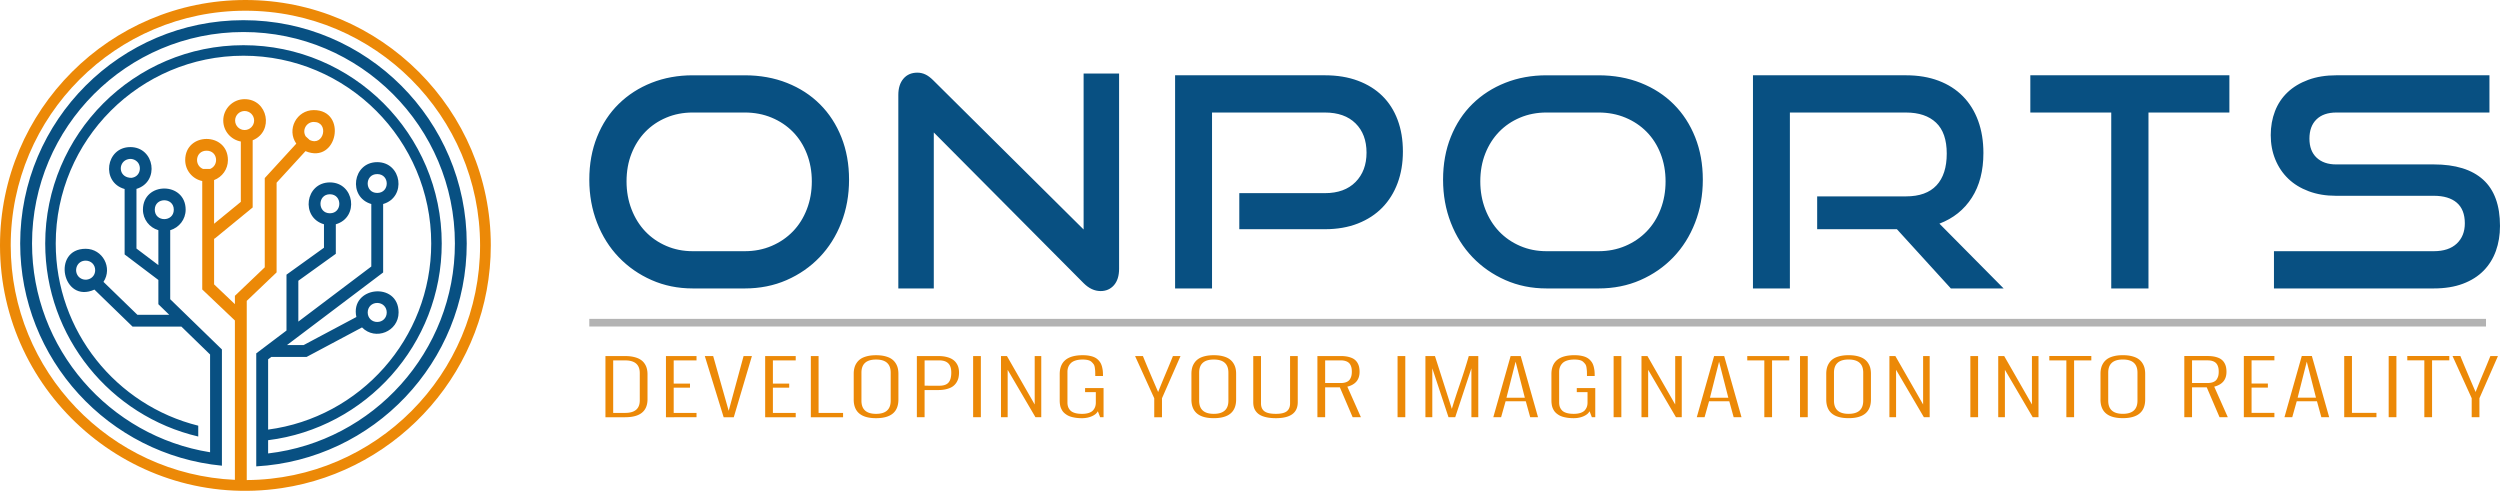 <svg width="2056" height="404" fill="none" xmlns="http://www.w3.org/2000/svg"><path d="M200.225 16.597c-101.25 0-183.627 82.376-183.627 183.626 0 95.28 72.927 173.83 165.908 182.77v-95.59l-42.52-41.32v-56.77c7.317-2.12 12.694-8.872 12.694-16.863 0-23.213-35.128-23.213-35.128 0 0 7.991 5.37 14.743 12.694 16.863v28.72l-18.015-13.63v-49.048c19.257-5.797 15.073-34.386-5.049-34.386-20.29 0-24.326 29.016-4.691 34.473v53.811l27.755 20.99v19.95l8.93 8.69h-26.191l-27.88-27.06c7.689-11.64-.71-27.22-14.659-27.22-28.15 0-19.158 45.49 7.213 33.57l31.377 30.45h40.171l23.565 22.91v80.4c-82.642-13.16-146.421-84.98-146.421-171.71 0-95.879 78-173.88 173.88-173.88 95.873 0 173.88 78.001 173.88 173.88 0 89-67.21 162.61-153.609 172.69v-10.89c80.213-9.99 142.787-78.61 142.787-161.8 0-89.909-73.142-163.052-163.052-163.052S37.184 110.32 37.184 200.223c0 77.12 53.812 141.9 125.854 158.77v-8.91c-67.228-16.69-117.201-77.54-117.201-149.86 0-85.138 69.261-154.4 154.4-154.4 85.138 0 154.4 69.268 154.4 154.4 0 78.35-58.632 143.13-134.135 153.07v-57.78l2.596-1.96h29.022l45.604-24.28c10.988 11.16 30.079 3.36 30.079-12.31 0-25.81-40.209-21.43-34.721 3.75l-43.397 23.09h-13.689l79.106-59.72v-56.299c19.406-5.618 15.383-34.43-4.87-34.43-20.265 0-24.245 28.818-4.87 34.43v51.399l-60.003 45.3v-33.6l30.82-22.16v-24.28c19.4-5.609 15.377-34.427-4.87-34.427-20.271 0-24.251 28.818-4.87 34.427v19.28l-30.826 22.16v45.95l-24.87 18.78v92.93c96.418-5.5 173.102-85.64 173.102-183.32 0-101.25-82.37-183.626-183.62-183.626Zm-97.376 115.372c3.239-1.977 7.225-1.637 9.944 1.002 3.999 3.881 2.75 12.397-4.678 13.293-9.74 0-11.199-10.413-5.266-14.295Zm-37.99 95.794c-4.684-4.83-1.736-13.41 5.587-13.41 4.469 0 7.825 3.34 7.825 7.82 0 7.3-8.535 10.28-13.412 5.59Zm62.433-55.307c0-10.339 15.642-10.339 15.642 0 0 10.337-15.642 10.337-15.642 0Zm182.934 76.687c4.462 0 7.83 3.35 7.83 7.83 0 4.47-3.355 7.82-7.83 7.82-4.462 0-7.818-3.35-7.818-7.82 0-4.48 3.35-7.83 7.818-7.83Zm0-105.975c10.451 0 10.451 15.506 0 15.506-10.444 0-10.444-15.506 0-15.506Zm-38.917 16.594c10.34 0 10.34 15.642 0 15.642-10.333 0-10.333-15.642 0-15.642Z" fill="#085082"/><path d="M201.821 0C90.534 0 0 90.534 0 201.823c0 122.73 109.451 217.92 231.826 199.58 97.103-14.53 171.809-98.49 171.809-199.58C403.635 90.54 313.102 0 201.815 0h.006Zm1.106 394.803v-147.36l24.548-23.44v-73.768l23.769-25.945c26.365 11.155 34.634-33.75 6.823-33.75-14.159 0-22.508 15.994-14.4 27.594l-25.932 28.306v73.393l-24.554 23.44v6.86l-17.113-16.26v-37.86l.296.37 31.427-25.766v-55.251c17.799-7.281 12.533-33.818-6.625-33.818-9.685 0-17.565 7.879-17.565 17.564 0 8.615 6.249 15.796 14.45 17.267v49.628l-21.989 18.016v-35.921c6.637-2.515 11.378-8.918 11.378-16.42 0-23.213-35.135-23.213-35.135 0 0 8.467 6.026 15.555 14.017 17.205v89.166l26.853 25.52v131.05c-102.363-4.53-184.362-89.23-184.362-192.8C8.813 95.397 95.391 8.819 201.815 8.819c106.417 0 193.001 86.578 193.001 193.004 0 106.01-85.948 192.4-191.895 192.98h.006Zm55.146-294.517c12.842 0 8.294 20.555-3.411 14.832l-3.27-2.997c-3.207-5.327.742-11.835 6.681-11.835Zm-85.287 38.651h-5.815c-7.596-3.059-6.218-15.005 2.91-15.005 9.147 0 10.488 11.946 2.905 15.005Zm28.386-32.001c-4.308 0-7.818-3.51-7.818-7.818 0-4.314 3.51-7.824 7.818-7.824 4.314 0 7.824 3.51 7.824 7.824s-3.504 7.818-7.824 7.818Z" fill="#EC8907"/><path fill-rule="evenodd" clip-rule="evenodd" d="M484.639 262.233H2044.49v6.29H484.639v-6.29Z" fill="#B3B3B3"/><path d="M569.746 237.213c-12.212 0-23.509-2.3-33.873-6.88-10.371-4.58-19.369-10.84-27.002-18.8-7.638-7.96-13.584-17.4-17.842-28.33-4.258-10.937-6.39-22.747-6.39-35.447 0-12.855 2.126-24.591 6.39-35.197 4.258-10.611 10.204-19.653 17.842-27.124 7.633-7.472 16.637-13.263 27.002-17.361 10.37-4.097 21.661-6.149 33.873-6.149h42.681c12.7 0 24.313 2.095 34.838 6.273 10.531 4.178 19.572 10.049 27.125 17.601 7.552 7.552 13.423 16.594 17.601 27.125 4.178 10.531 6.267 22.144 6.267 34.838 0 12.7-2.126 24.517-6.391 35.441-4.258 10.94-10.203 20.37-17.842 28.33-7.632 7.96-16.674 14.23-27.125 18.81-10.451 4.58-21.94 6.87-34.479 6.87H569.74h.006Zm42.681-30.63c8.034 0 15.432-1.44 22.181-4.34 6.748-2.89 12.576-6.86 17.477-11.93 4.901-5.06 8.72-11.131 11.452-18.207 2.738-7.07 4.098-14.709 4.098-22.904 0-8.201-1.366-15.797-4.098-22.786-2.732-6.996-6.551-12.979-11.452-17.966-4.901-4.982-10.729-8.881-17.477-11.693-6.749-2.819-14.147-4.221-22.181-4.221h-42.681c-7.873 0-15.147 1.402-21.816 4.221-6.674 2.812-12.416 6.711-17.243 11.693-4.82 4.987-8.596 10.932-11.328 17.842-2.731 6.916-4.097 14.548-4.097 22.91 0 8.195 1.366 15.834 4.097 22.904 2.732 7.07 6.508 13.137 11.328 18.207 4.821 5.07 10.569 9.04 17.243 11.93 6.669 2.9 13.943 4.34 21.816 4.34h42.681Zm155.525-97.645v128.275h-29.171V78.074c0-5.63 1.409-10.086 4.221-13.38 2.812-3.294 6.632-4.944 11.452-4.944 2.25 0 4.419.482 6.508 1.446 2.089.964 4.258 2.571 6.508 4.82l123.69 122.717V60.467h29.177v160.576c0 5.79-1.409 10.29-4.221 13.51-2.818 3.21-6.471 4.82-10.97 4.82-4.981 0-9.647-2.17-13.986-6.51L767.952 108.932v.006Zm251.248 79.565v-29.66h70.4c10.77 0 19.17-3.053 25.2-9.159 6.03-6.112 9.04-14.146 9.04-24.115 0-10.13-3.01-18.164-9.04-24.109-6.03-5.952-14.43-8.918-25.2-8.918h-92.826v144.671h-30.376V61.919h123.212c10.13 0 19.16 1.489 27.12 4.462 7.96 2.973 14.67 7.151 20.14 12.54 5.46 5.383 9.64 11.934 12.53 19.647 2.9 7.719 4.35 16.402 4.35 26.043 0 9.486-1.45 18.12-4.35 25.92-2.89 7.793-7.07 14.505-12.53 20.129-5.47 5.624-12.18 10.005-20.14 13.143-7.95 3.13-16.99 4.7-27.12 4.7h-70.41Zm252.69 48.71c-12.22 0-23.51-2.3-33.88-6.88-10.37-4.58-19.37-10.84-27-18.8-7.64-7.96-13.58-17.4-17.84-28.33-4.26-10.937-6.39-22.747-6.39-35.447 0-12.855 2.12-24.591 6.39-35.197 4.26-10.611 10.2-19.653 17.84-27.124 7.63-7.472 16.64-13.263 27-17.361 10.37-4.097 21.66-6.149 33.88-6.149h42.68c12.7 0 24.31 2.095 34.83 6.273 10.54 4.178 19.58 10.049 27.13 17.601 7.55 7.552 13.42 16.594 17.6 27.125 4.18 10.531 6.27 22.144 6.27 34.838 0 12.7-2.13 24.517-6.39 35.441-4.26 10.94-10.21 20.37-17.85 28.33-7.63 7.96-16.67 14.23-27.12 18.81-10.45 4.58-21.94 6.87-34.48 6.87h-42.68.01Zm42.68-30.63c8.03 0 15.43-1.44 22.18-4.34 6.75-2.89 12.57-6.86 17.47-11.93 4.91-5.06 8.73-11.131 11.46-18.207 2.73-7.07 4.09-14.709 4.09-22.904 0-8.201-1.36-15.797-4.09-22.786-2.73-6.996-6.55-12.979-11.46-17.966-4.9-4.982-10.72-8.881-17.47-11.693-6.75-2.819-14.15-4.221-22.18-4.221h-42.68c-7.88 0-15.15 1.402-21.82 4.221-6.67 2.812-12.42 6.711-17.24 11.693-4.82 4.987-8.6 10.932-11.33 17.842-2.73 6.916-4.1 14.548-4.1 22.91 0 8.195 1.37 15.834 4.1 22.904 2.73 7.07 6.51 13.137 11.33 18.207s10.57 9.04 17.24 11.93c6.67 2.9 13.94 4.34 21.82 4.34h42.68Zm289.82 30.63-44.36-48.71h-65.59v-27.002h73.06c11.08 0 19.45-3.017 25.07-9.042 5.63-6.032 8.44-14.746 8.44-26.161 0-11.409-2.93-19.888-8.8-25.438-5.86-5.543-14.11-8.318-24.71-8.318h-95.49v144.671h-30.37V61.919h125.86c9.96 0 18.88 1.489 26.76 4.462 7.87 2.973 14.55 7.231 20.01 12.781 5.46 5.543 9.65 12.255 12.54 20.129 2.89 7.873 4.34 16.717 4.34 26.519 0 14.628-3.18 26.884-9.53 36.772-6.34 9.889-15.22 16.996-26.64 21.341l52.8 53.29h-43.39Zm131.9 0V92.542h-66.55V61.919h163.71v30.623h-66.54v144.671h-30.62Zm133.82 0v-30.63h131.41c8.2 0 14.5-2.09 18.93-6.26 4.41-4.18 6.63-9.73 6.63-16.64 0-7.554-2.22-13.221-6.63-16.997-4.42-3.776-10.73-5.668-18.93-5.668h-80.53c-8.2 0-15.64-1.242-22.3-3.738-6.68-2.491-12.3-5.946-16.88-10.371-4.58-4.419-8.11-9.684-10.61-15.797-2.5-6.106-3.74-12.78-3.74-20.011 0-7.07 1.17-13.621 3.49-19.647 2.33-6.032 5.79-11.211 10.37-15.556 4.58-4.338 10.25-7.756 17-10.246 6.75-2.491 14.47-3.739 23.15-3.739h125.86v30.623h-125.86c-7.07 0-12.54 1.884-16.4 5.667-3.86 3.776-5.79 9.041-5.79 15.796 0 6.749 1.97 11.978 5.91 15.674 3.94 3.695 9.28 5.543 16.03 5.543h80.29c17.84 0 31.38 4.178 40.63 12.54 9.24 8.362 13.86 21.056 13.86 38.097 0 7.4-1.13 14.23-3.37 20.5-2.25 6.26-5.63 11.69-10.13 16.27-4.5 4.59-10.17 8.16-17.01 10.73-6.82 2.58-14.82 3.86-23.99 3.86h-131.4.01Z" fill="#085082"/><path d="M497.917 343.133v-50.31h16.211c2.731 0 5.16.26 7.28.78 2.126.51 3.875 1.21 5.266 2.11 1.384.88 2.515 1.97 3.386 3.25a12.837 12.837 0 0 1 1.879 4.09c.377 1.45.575 3.04.575 4.77v20.47c0 9.89-6.137 14.84-18.386 14.84h-16.211Zm6.366-3.56h9.845c8.009 0 12.014-3.43 12.014-10.3v-22.45c0-6.95-4.005-10.43-12.014-10.43h-9.845v43.18Zm43.397 3.56v-50.31h25.135v3.57h-18.769v19.07h13.405v3.35h-13.405v20.76h18.769v3.56H547.68Zm47.452 0-15.5-50.31h6.878l12.762 45.05 12.243-45.05h6.854l-14.913 50.31h-8.331.007Zm34.133 0v-50.31H654.4v3.57h-18.769v19.07h13.411v3.35h-13.411v20.76H654.4v3.56h-25.135Zm37.563 0v-50.31h6.366v46.75h20.141v3.56h-26.507Zm35.265-14.59v-21.07c0-1.77.185-3.4.568-4.87a12.93 12.93 0 0 1 1.904-4.21c.883-1.31 2.014-2.42 3.386-3.33 1.372-.91 3.121-1.61 5.235-2.14 2.126-.53 4.555-.79 7.286-.79 2.745 0 5.161.26 7.293.79 2.114.53 3.857 1.23 5.229 2.14 1.372.91 2.503 2.02 3.386 3.33a13.372 13.372 0 0 1 1.916 4.21c.371 1.47.556 3.1.556 4.87v21.07c0 10.25-6.124 15.37-18.386 15.37-12.249 0-18.38-5.13-18.38-15.37h.007Zm30.406 1v-23.07c0-7.19-4.005-10.78-12.027-10.78-8.003 0-12.02 3.59-12.02 10.78v23.07c0 7.2 4.017 10.81 12.02 10.81 8.022 0 12.027-3.61 12.027-10.81Zm27.892-12.35 11.977.03c3.572.03 6.137-.83 7.663-2.58 1.533-1.75 2.299-4.48 2.299-8.2 0-3.47-.809-6.01-2.472-7.62-1.644-1.63-4.147-2.44-7.49-2.44h-11.977v20.81Zm-6.366 25.93v-50.3h17.632c2.515 0 4.746.24 6.705.72 1.96.48 3.573 1.13 4.858 1.95 1.286.81 2.342 1.8 3.171 2.97a11.654 11.654 0 0 1 1.786 3.7c.346 1.3.531 2.7.531 4.19 0 1.55-.161 2.97-.445 4.27-.296 1.31-.846 2.61-1.631 3.9a11.216 11.216 0 0 1-3.06 3.25c-1.248.89-2.886 1.62-4.931 2.16-2.034.56-4.37.84-7.04.84h-11.217v22.36h-6.365l.006-.01Zm46.277 0v-50.3h6.36v50.3h-6.36Zm22.91 0v-50.3h4.907l22.818 39.84v-39.84h5.401v50.3h-4.771l-22.867-38.99v38.99h-5.488Zm48.292-14.05v-21.34c0-10.41 6.317-15.61 18.974-15.61 2.014 0 3.831.15 5.457.47 1.65.31 3.016.73 4.159 1.27 1.131.53 2.12 1.22 2.973 2.06.84.84 1.52 1.69 2.027 2.6.5.89.902 1.94 1.217 3.14.297 1.2.513 2.37.631 3.48.099 1.12.154 2.38.154 3.75v.35h-6.359v-.75c0-1.42-.031-2.5-.056-3.22-.037-.75-.154-1.7-.309-2.9-.173-1.21-.488-2.12-.927-2.75-.445-.63-1.032-1.3-1.761-1.99-.73-.68-1.706-1.19-2.93-1.48-1.23-.31-2.682-.46-4.363-.46-2.342 0-4.351.28-6.032.84-1.675.55-2.973 1.33-3.887 2.32-.927.99-1.588 2.06-1.99 3.21-.42 1.15-.618 2.42-.618 3.8v25.14c0 1.29.167 2.44.5 3.46.347 1.03.915 2.01 1.743 2.94.828.94 2.058 1.66 3.702 2.18 1.663.52 3.671.78 6.075.78 2.201 0 4.092-.28 5.668-.82 1.557-.55 2.731-1.3 3.516-2.23.779-.95 1.329-1.92 1.644-2.94.328-1.01.488-2.14.488-3.36v-8.51h-8.837v-3.36h15.197v23.99h-2.8l-1.891-4.91c-.946 1.74-2.627 3.12-5.049 4.15-2.417 1.03-5.087 1.55-8.016 1.55-1.934 0-3.69-.12-5.296-.37-1.614-.24-2.998-.56-4.172-.95-1.174-.39-2.231-.89-3.158-1.51-.927-.6-1.706-1.22-2.305-1.83-.6-.59-1.131-1.3-1.57-2.1-.445-.8-.791-1.52-1.001-2.16-.229-.64-.402-1.37-.532-2.19-.13-.82-.198-1.49-.229-1.99-.03-.51-.043-1.09-.043-1.75h.006Zm77.741 14.05v-15.6l-15.759-34.7h6.446c.562 1.41 1.378 3.38 2.435 5.94 1.056 2.55 2.157 5.13 3.275 7.77 1.119 2.64 2.2 5.16 3.245 7.59 1.044 2.42 1.897 4.41 2.571 5.97l1.001 2.32c1.792-4.58 3.869-9.64 6.205-15.19 2.348-5.54 4.332-10.34 5.951-14.4h6.236l-15.24 34.71v15.6h-6.36l-.006-.01Zm30.58-14.59v-21.06c0-1.78.185-3.41.569-4.88.37-1.49 1.001-2.89 1.903-4.2.89-1.32 2.015-2.43 3.387-3.33 1.372-.91 3.115-1.62 5.234-2.15 2.126-.52 4.555-.79 7.293-.79 2.739 0 5.159.26 7.289.79 2.11.53 3.86 1.24 5.23 2.15 1.37.9 2.51 2.01 3.39 3.33.9 1.31 1.53 2.71 1.91 4.2.38 1.48.56 3.1.56 4.88v21.06c0 10.25-6.12 15.37-18.385 15.37-12.256 0-18.386-5.13-18.386-15.37h.006Zm30.405 1v-23.07c0-7.19-4-10.78-12.019-10.78-8.01 0-12.027 3.59-12.027 10.78v23.07c0 7.21 4.017 10.81 12.027 10.81 8.019 0 12.019-3.6 12.019-10.81Zm20.44 1.22v-37.94h6.37v38.96c0 2.88.92 5.04 2.79 6.45 1.88 1.42 5.04 2.12 9.47 2.12 4.19 0 7.18-.71 8.96-2.13 1.79-1.43 2.69-3.57 2.69-6.43v-38.96h6.32v37.94c0 8.77-5.99 13.15-17.97 13.15-2.87 0-5.4-.23-7.59-.7-2.2-.47-3.98-1.09-5.36-1.88-1.39-.79-2.52-1.76-3.38-2.9-.87-1.13-1.47-2.33-1.79-3.57-.35-1.23-.51-2.61-.51-4.1v-.01Zm59.13-15.75h12.82c1.8 0 3.34-.26 4.6-.77 1.26-.5 2.2-1.23 2.83-2.15.62-.94 1.05-1.91 1.31-2.93.25-1.02.38-2.17.38-3.48 0-1.07-.08-2.04-.23-2.89-.16-.86-.44-1.69-.83-2.51-.42-.83-.94-1.51-1.61-2.06-.67-.56-1.56-1.01-2.65-1.34-1.09-.33-2.36-.5-3.8-.5h-12.82V315.003Zm-6.37 28.11v-50.3h19.21c2.43 0 4.58.23 6.43.7 1.84.47 3.33 1.09 4.45 1.85 1.13.78 2.05 1.74 2.75 2.87.68 1.14 1.17 2.32 1.44 3.54.26 1.22.4 2.56.4 4.05 0 6.4-3.35 10.47-10.06 12.18l11.15 25.11h-6.79l-10.51-24.55h-12.1v24.55h-6.37Zm65.92 0v-50.3h6.36v50.3h-6.36Zm22.91 0v-50.3h7.84l13.89 43.44c1.7-5.7 3.98-12.65 6.8-20.89 2.81-8.23 5.19-15.74 7.12-22.55h7.83v50.3h-5.66v-40.24l-13.31 40.24h-5.53l-13.32-40.21v40.21H1172.26Zm66.67-16.04h15.08l-7.58-29.64-7.51 29.64h.01Zm-4.43 16.04h-6.41l14.24-50.3h8.29l14.24 50.3h-6.44l-3.61-13.09h-16.62l-3.69 13.09Zm41.38-14.05v-21.34c0-10.41 6.32-15.61 18.97-15.61 2.02 0 3.84.16 5.46.47 1.65.31 3.02.73 4.16 1.27 1.13.54 2.12 1.22 2.97 2.06.84.84 1.52 1.7 2.03 2.6.5.9.9 1.95 1.22 3.15.29 1.19.51 2.36.63 3.48.1 1.11.15 2.37.15 3.75v.34h-6.36v-.75c0-1.42-.03-2.5-.05-3.22-.05-.74-.16-1.69-.32-2.9-.17-1.2-.49-2.11-.92-2.75-.45-.63-1.04-1.3-1.77-1.98-.72-.69-1.7-1.2-2.93-1.49-1.23-.31-2.68-.45-4.36-.45-2.35 0-4.35.27-6.04.83-1.67.55-2.97 1.33-3.88 2.32-.93.99-1.59 2.07-1.99 3.22-.42 1.14-.62 2.41-.62 3.8v25.13c0 1.29.17 2.45.5 3.46.35 1.03.91 2.01 1.75 2.95.83.94 2.06 1.65 3.7 2.17 1.66.52 3.68.78 6.08.78 2.2 0 4.08-.28 5.66-.82 1.55-.55 2.73-1.29 3.52-2.23.77-.94 1.33-1.92 1.65-2.94.33-1.01.48-2.14.48-3.36v-8.5h-8.84v-3.37h15.2v24h-2.8l-1.88-4.91c-.95 1.74-2.64 3.11-5.05 4.15-2.43 1.03-5.1 1.54-8.03 1.54-1.93 0-3.68-.12-5.29-.36-1.61-.25-3-.57-4.17-.96s-2.23-.89-3.15-1.5c-.93-.61-1.71-1.22-2.3-1.83-.61-.6-1.13-1.31-1.58-2.1-.44-.81-.78-1.52-.99-2.16-.23-.65-.41-1.38-.53-2.2-.13-.81-.2-1.48-.23-1.99-.03-.5-.04-1.09-.04-1.75h-.01Zm51.15 14.05v-50.3h6.36v50.3h-6.36Zm22.92 0v-50.3h4.9l22.82 39.84v-39.84h5.4v50.3h-4.77l-22.86-38.99v38.99h-5.49Zm56.32-16.04h15.08l-7.58-29.64-7.5 29.64Zm-4.44 16.04h-6.4l14.23-50.3h8.3l14.24 50.3h-6.45l-3.6-13.09h-16.63l-3.69 13.09Zm49.14 0v-46.74h-14.03v-3.56h34.56v3.56h-14.17v46.74h-6.37.01Zm29.36 0v-50.3h6.36v50.3h-6.36Zm21.57-14.58v-21.07c0-1.77.19-3.41.58-4.88.37-1.49 1-2.88 1.9-4.2.88-1.32 2.01-2.42 3.38-3.33 1.37-.91 3.12-1.61 5.24-2.15 2.12-.52 4.56-.79 7.28-.79 2.75 0 5.16.26 7.3.79 2.11.54 3.85 1.24 5.23 2.15 1.37.91 2.5 2.01 3.38 3.33.9 1.32 1.53 2.71 1.92 4.2.37 1.48.55 3.11.55 4.88v21.07c0 10.24-6.12 15.37-18.38 15.37-12.26 0-18.38-5.13-18.38-15.37Zm30.41.99v-23.06c0-7.2-4-10.79-12.03-10.79-8 0-12.02 3.59-12.02 10.79v23.06c0 7.21 4.02 10.82 12.02 10.82 8.03 0 12.03-3.61 12.03-10.82Zm21.53 13.59v-50.3h4.9l22.82 39.83v-39.83h5.4v50.3h-4.77l-22.86-38.99v38.99h-5.49Zm66.58 0v-50.3h6.36v50.3h-6.36Zm22.92 0v-50.3h4.9l22.82 39.83v-39.83h5.4v50.3h-4.77l-22.86-38.99v38.99h-5.49Zm56.03 0v-46.74h-14.02v-3.57h34.55v3.57h-14.17v46.74h-6.36Zm28.07-14.59v-21.07c0-1.77.18-3.4.57-4.87.37-1.49 1-2.89 1.89-4.21.89-1.31 2.03-2.42 3.39-3.33 1.37-.9 3.12-1.61 5.24-2.14s4.56-.79 7.28-.79c2.75 0 5.16.26 7.29.79 2.12.53 3.86 1.24 5.23 2.14 1.38.91 2.51 2.02 3.39 3.33.9 1.32 1.53 2.72 1.92 4.21.37 1.47.56 3.1.56 4.87v21.07c0 10.25-6.13 15.37-18.39 15.37-12.25 0-18.38-5.13-18.38-15.37h.01Zm30.41 1v-23.07c0-7.19-4.01-10.78-12.03-10.78-8.01 0-12.02 3.59-12.02 10.78v23.07c0 7.2 4.01 10.81 12.02 10.81 8.02 0 12.03-3.61 12.03-10.81Zm44.88-14.53h12.83c1.79 0 3.34-.26 4.59-.77 1.26-.5 2.21-1.23 2.83-2.16.62-.94 1.06-1.91 1.32-2.92.24-1.02.37-2.17.37-3.48 0-1.07-.07-2.04-.23-2.89a9.55 9.55 0 0 0-.83-2.52c-.41-.82-.94-1.5-1.61-2.05-.67-.57-1.56-1.01-2.64-1.35-1.09-.32-2.36-.49-3.8-.49h-12.83V314.993Zm-6.36 28.11v-50.3h19.21c2.43 0 4.57.23 6.42.7 1.84.47 3.33 1.09 4.46 1.85a9.6 9.6 0 0 1 2.75 2.86c.68 1.15 1.17 2.33 1.44 3.55.26 1.21.4 2.56.4 4.04 0 6.41-3.36 10.48-10.07 12.18l11.16 25.11h-6.79l-10.51-24.54h-12.11v24.54h-6.36v.01Zm48.96 0v-50.3h25.13v3.57h-18.77v19.06h13.41v3.36h-13.41v20.76h18.77v3.56h-25.13v-.01Zm44.25-16.04h15.09l-7.58-29.64-7.51 29.64Zm-4.43 16.04h-6.41l14.24-50.3h8.3l14.23 50.3h-6.44l-3.6-13.1h-16.63l-3.69 13.1Zm42.73 0v-50.3h6.37v46.74h20.14v3.56h-26.51Zm36.57 0v-50.3h6.36v50.3h-6.36Zm29.32 0v-46.74h-14.02v-3.57h34.55v3.57h-14.17v46.74h-6.36Zm38.95 0v-15.6l-15.76-34.7h6.45c.55 1.41 1.37 3.38 2.43 5.94 1.06 2.55 2.16 5.13 3.28 7.77 1.12 2.64 2.2 5.16 3.24 7.59 1.05 2.42 1.91 4.42 2.57 5.97l1.01 2.32c1.78-4.58 3.86-9.63 6.2-15.18a789.38 789.38 0 0 0 5.95-14.4h6.23l-15.24 34.7v15.6h-6.36v-.01Z" fill="#EC8907"/></svg>